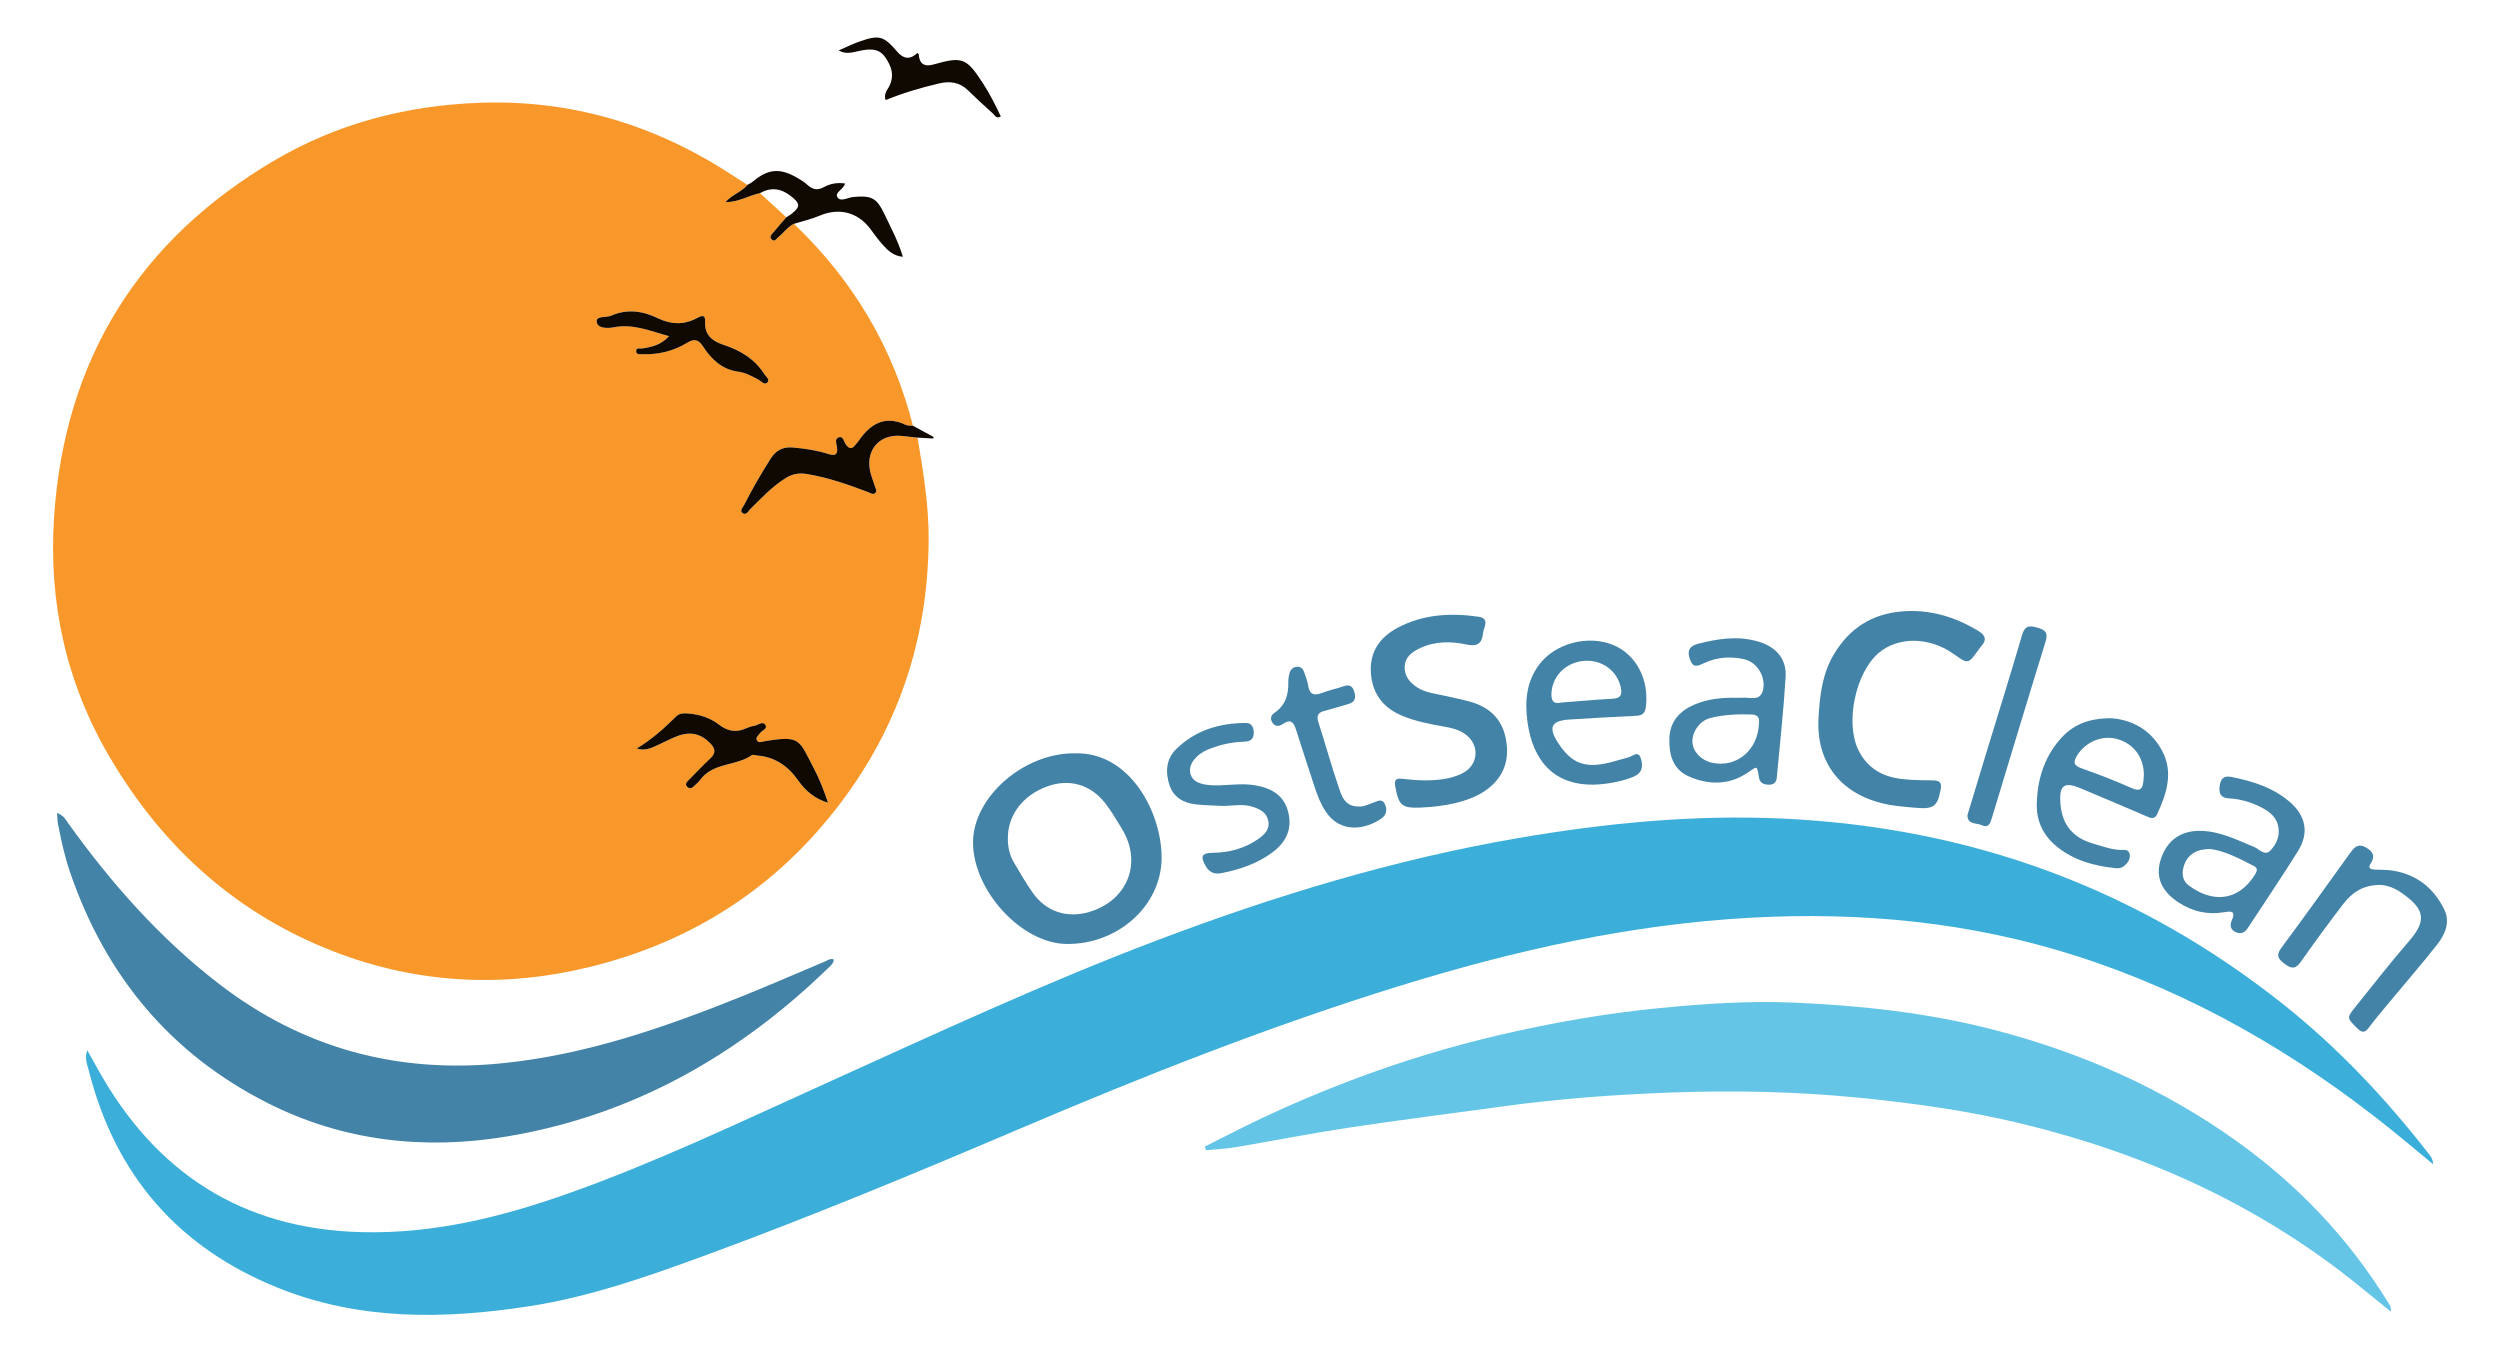 <?xml version="1.0" encoding="UTF-8"?>
<svg id="Ebene_1" xmlns="http://www.w3.org/2000/svg" viewBox="0 0 1196 647">
  <defs>
    <style>
      .cls-1 {
        fill: #3baed9;
      }

      .cls-2 {
        fill: #4283a7;
      }

      .cls-3 {
        fill: #0f0902;
      }

      .cls-4 {
        fill: #64c5e7;
      }

      .cls-5 {
        fill: #f8982b;
      }
    </style>
  </defs>
  <path class="cls-5" d="M379.81,107.07c28.11,26.84,47.38,58.89,56.96,96.65-1.15-.13-2.44.03-3.42-.44-10.21-4.82-17.12-.34-22.77,7.89-.37.55-.88,1-1.27,1.54-1.9,2.61-3.41,1.9-4.9-.46-.81-1.29-1.09-3.8-3.24-2.99-1.94.72-1.04,2.96-.79,4.48.58,3.56-.58,4.57-4.03,3.48-5.57-1.77-11.32-2.63-17.13-3.13-4.62-.39-7.98,1.3-10.48,5.25-4.54,7.17-8.81,14.5-12.65,22.07-.63,1.24-2.34,2.82-.94,3.96,1.84,1.49,2.85-.89,3.89-1.92,5.32-5.27,10.44-10.74,16.86-14.74,3.08-1.92,6.23-2.55,9.96-1.95,10.27,1.65,19.95,5.09,29.6,8.74,1.03.39,2.19,1.34,3.23.4,1.07-.97.19-2.18-.14-3.24-.6-1.9-1.35-3.76-1.9-5.68-3.23-11.05,3.69-19.59,14.89-18.41,2.47.26,4.94.55,7.42.82,2.71,16.09,5.38,32.17,5.31,48.57-.24,52.07-17.27,97.97-51.16,137.38-29.47,34.26-66.71,56.29-110.47,67.13-41.43,10.27-82.74,8.19-122.32-7.02-46.52-17.89-81.96-49.41-107.56-92.77-21.25-35.99-29.58-74.61-26.88-115.36,4.99-75.21,40.57-132.55,105.74-170.76,29.66-17.39,62.16-25.9,96.54-27.34,44.78-1.87,85.47,10.41,122.71,34.93,2.22,1.46,4.49,2.87,6.73,4.3-2.73,3.4-7.29,4.58-10.58,8.29,6.39-.05,11.22-3.2,16.59-4.33,4.19,3.85,8.37,7.7,12.56,11.55-2.05,2.38-4.13,4.73-6.12,7.15-.79.96-2.2,2.04-.91,3.39,1.48,1.54,2.27-.33,3.19-1.04,2.6-2.01,4.42-4.92,7.49-6.38ZM304.61,358.09c3.73,1.31,6.73-.1,9.73-1.45,3.19-1.44,6.28-3.12,9.53-4.39,6.38-2.48,11.5-1.21,15.96,3.39,2.44,2.51,2.74,4.63.03,7.18-3.64,3.42-7.08,7.05-10.6,10.61-.86.87-1.64,1.84-.48,2.99,1.01,1,2.1.82,3.08-.14,1.07-1.05,2.27-2.01,3.15-3.2,6.13-8.34,17.15-6.47,24.71-11.81.51-.36,1.61.13,2.44.19,8.62.66,14.88,5.05,19.76,12.01,3.49,4.98,8.05,8.79,14.21,10.57-1.94-5.85-4.13-11.41-6.89-16.67-7.07-13.42-6.03-15.67-23.68-12.69-1.18.2-2.77,1.04-3.51-.66-.55-1.27.74-2.05,1.33-3,.91-1.47,3.94-2.26,2.82-4.13-1.29-2.16-3.54.11-5.36.38-1.3.19-2.62.59-3.82,1.15-4.69,2.17-8.8,1.52-12.94-1.67-4.29-3.31-9.39-4.97-14.84-5.39-2.05-.16-4.18-.16-5.67,1.33-5.76,5.78-11.84,11.14-18.95,15.42ZM320.05,160.8c-3.78,4.17-8.21,5.21-12.85,5.88-1.02.15-2.75-.57-2.87,1.11-.15,2.04,1.73,1.6,2.93,1.64,7.68.26,14.95-1.49,21.47-5.47,3.57-2.19,5.48-1.46,7.63,1.83,4.01,6.15,9.05,10.95,16.89,12.01,3.45.46,6.59,2.24,9.7,3.87,1.33.7,2.78,2.83,4.26,1.15,1.13-1.29-.78-2.64-1.54-3.83-4.61-7.22-11.43-11.39-19.42-14-5.26-1.71-9.27-4.58-8.93-10.99.22-4.25-2.38-2.66-4.18-1.71-6.12,3.21-12.28,2.91-18.25,0-7.44-3.61-14.88-4.65-22.6-1.27-2.4,1.05-7.28-.14-6.83,3.02.46,3.24,5.49,3.03,8.24,2.5,9.15-1.79,17.24,1.78,26.34,4.24Z"/>
  <path class="cls-1" d="M1164.07,557.02c-7.3-6.02-13.76-11.48-20.36-16.78-45.36-36.39-94.92-65.18-150.54-82.96-50.6-16.17-102.48-21.13-155.38-18.26-57.78,3.13-113.62,15.72-168.68,32.78-61.8,19.15-121.83,42.87-181.31,68.21-50.23,21.4-100.66,42.35-151.96,61.13-27.05,9.9-54.2,19.38-82.84,23.79-40.7,6.27-80.97,6.85-119.97-8.82-47.72-19.17-77.83-53.88-90.49-103.7-.79-3.1-2.23-6.15-.78-9.94,1.74,3.11,3.47,6.21,5.21,9.32,27.44,49.21,68.72,76.09,125.6,77.66,34.15.95,66.68-6.99,98.59-18.25,41.83-14.77,81.8-33.88,122.15-52.12,53.1-24.02,105.93-48.69,160.49-69.33,56.02-21.2,113.17-38.61,172.28-48.78,42.08-7.23,84.47-11.37,127.3-9.33,89.1,4.24,168.96,33.19,238.93,88.82,26.1,20.75,48.77,44.82,69.23,71.05.99,1.26,2.23,2.45,2.54,5.51Z"/>
  <path class="cls-4" d="M576.37,548.52c9.03-4.51,17.98-9.21,27.11-13.5,36.4-17.11,74.14-30.58,113.3-39.74,25.56-5.98,51.41-10.51,77.62-13.06,21.25-2.07,42.48-3.49,63.79-2.56,32.43,1.4,64.59,4.9,96.16,13.13,41.67,10.87,80.43,27.99,115.5,53.02,29.32,20.93,53.76,46.6,72.67,77.38.67,1.09,1.62,2.12,1.23,4.28-4.68-3.79-9.1-7.34-13.49-10.93-48.15-39.51-103.31-64.54-163.53-79.07-25.41-6.13-51.22-9.71-77.23-12.3-30.06-2.98-60.18-3.6-90.28-2.49-26.57.98-53.12,2.91-79.51,6.53-24.86,3.4-49.75,6.55-74.55,10.28-18.07,2.72-36.01,6.29-54.03,9.33-4.66.79-9.42,1-14.14,1.48-.2-.59-.41-1.18-.61-1.77Z"/>
  <path class="cls-2" d="M27.27,388.95c3.21,1.1,4.12,3.16,5.34,4.86,20.69,28.81,43.92,55.16,72.21,76.92,40,30.78,85.11,42.9,134.96,37.98,40.33-3.98,78.2-17.17,115.49-32.19,13.28-5.35,26.39-11.1,39.6-16.63,1.17-.49,2.25-1.51,4-.9-.05,1.99-1.6,3.09-2.8,4.25-43.19,41.83-93.59,70.36-153.24,80.39-39.66,6.67-78.58,2.38-114.84-15.96-46.51-23.53-77.46-60.93-94.37-110.08-2.6-7.56-4.33-15.36-5.84-23.2-.31-1.58-.31-3.22-.51-5.45Z"/>
  <path class="cls-2" d="M514.04,360.39c26.77-.85,41.82,28.72,41.67,50.18-.16,22.72-20.87,41.3-45.48,41.02-21.5-.24-44.74-25.49-44.73-48.6.01-21.58,24.14-42.76,48.54-42.61ZM482.15,401.12c-.02,4.07.82,7.96,2.88,11.46,2.87,4.86,5.71,9.77,8.94,14.39,6.43,9.2,16.46,12.49,27.2,9.29,18.42-5.49,25.49-23.76,15.43-39.98-2.54-4.09-4.95-8.31-7.91-12.09-7.03-8.97-17.16-11.76-27.63-7.99-11.74,4.22-18.98,13.76-18.91,24.91Z"/>
  <path class="cls-2" d="M679.97,386.34c-9.4.36-10.76-.82-12.49-10.16-.55-2.97.27-3.99,3.3-3.62,6.45.78,12.92,1.12,19.41.22,3.51-.49,6.86-1.43,9.94-3.12,7.04-3.87,7.74-12.88,1.5-17.93-3.38-2.74-7.44-3.55-11.56-4.27-6.56-1.15-13.08-2.46-19.27-5.03-9.38-3.9-14.5-10.91-14.99-21.06-.47-9.75,4.44-16.54,12.67-20.96,12.23-6.56,25.39-7.29,38.85-5.37,2.6.37,3.93,1.64,3.06,4.45-.4,1.27-.8,2.56-.96,3.87-.59,4.68-2.92,6.02-7.58,5.02-7.76-1.67-15.56-1.71-22.94,1.91-3.57,1.75-6.65,4.05-6.9,8.43-.27,4.67,2.36,7.78,6.06,10.18,4.19,2.72,9.12,2.98,13.79,4.11,3.72.9,7.49,1.6,11.17,2.6,10.64,2.91,16.53,9.57,17.76,20.36,1.17,10.35-3.15,18.08-11.96,23.4-6.6,3.98-17.18,6.51-28.85,6.96Z"/>
  <path class="cls-2" d="M869.93,344.44c.61-12.48,2.05-22.44,7.44-31.47,7.36-12.33,18.05-19.22,32.38-20.46,13.3-1.15,25.33,2.5,36.63,9.28,3.55,2.13,4.24,4.42,1.3,7.52-.34.36-.61.79-.9,1.19-5.28,7.43-5.16,7.3-12.19,2.32-11.72-8.31-26.66-8.25-35.83-.45-11.04,9.4-16.06,33.13-9.81,46.23,4.21,8.82,11.59,13.03,20.93,14.08,4.95.56,9.96.63,14.95.67,3.09.02,4.19,1.03,3.6,4.21-1.54,8.22-3.2,9.59-11.73,8.9-3.65-.3-7.3-.6-10.92-1.13-23.73-3.54-36.74-19.27-35.84-40.88Z"/>
  <path class="cls-2" d="M1010.19,343.62c8.71.63,18.34,4.77,24.04,15.3,5.7,10.54,2.31,20.67-2.25,30.58-1.34,2.9-3.48,1.69-5.5.83-10.41-4.43-20.81-8.9-31.25-13.26-7.87-3.29-10.2-1.25-9.53,7.36.8,10.32,6.11,16.47,15.9,19.23,4.16,1.17,8.2,2.74,12.59,2.94,1.74.08,4.11-.49,4.63,1.87.55,2.47-.93,4.46-2.84,5.97-1.08.85-2.44,1.04-3.8.9-10.27-1.04-20.03-3.7-28.18-10.32-6.41-5.2-9.83-12.09-9.61-20.49.3-11.47,3.44-21.96,11.1-30.79,5.78-6.65,13.01-10.18,24.68-10.13ZM1025.64,370.9c.02-8.67-4.93-15.19-12.87-17.38-7.07-1.95-15.02,1.39-19.01,7.77-1.88,3.02-2.05,4.81,1.92,6.22,8.16,2.9,16.26,6.01,24.16,9.54,4.41,1.97,5.21-.1,5.6-3.57.11-.99.14-1.99.18-2.57Z"/>
  <path class="cls-2" d="M762.29,375.38c-17.89.28-29.03-10.41-31.6-30.45-1.24-9.67-.44-18.9,5.73-27.08,7.57-10.03,23.05-14.23,35.18-9.35,11.03,4.44,17.33,16.39,15.82,29.46-.36,3.09-1.5,4.33-4.62,4.47-10.64.47-21.27,1.15-31.9,1.78-8.74.52-10.35,3.72-5.61,11.03,6.3,9.72,12.51,12.33,23.72,9.8,3.4-.76,6.72-1.89,10.11-2.75,1.97-.5,4.55-3.34,5.79.33,1.05,3.11,1.23,6.63-2.71,8.61-4.22,2.12-12.92,4.03-19.9,4.15ZM746.89,336.11c8.06-.62,16.33-1.39,24.62-1.84,3.59-.2,4.59-1.65,3.95-5.05-1.53-8.08-8.85-13.66-17.44-13.08-8.8.59-15.53,7.31-15.81,15.58-.11,3.29.69,5.28,4.69,4.4Z"/>
  <path class="cls-2" d="M1052.83,397.49c9.28.15,17.33,4.33,25.63,7.74,2.43,1,4.99,4.4,7.58,1.76,3.18-3.22,4.99-7.51,3.71-12.35-1.02-3.83-3.83-6.17-7.13-7.96-5.04-2.74-10.43-4.41-16.18-4.73-3.55-.2-4.99-1.75-4.6-5.46.38-3.7,1.74-5.59,5.68-4.8,10.05,2.03,19.71,4.98,27.72,11.79,7.83,6.66,9.58,14.87,4.16,23.6-7.73,12.45-16.01,24.55-24.01,36.83-1.52,2.33-3.45,3.13-5.94,1.97-2.46-1.14-2.74-3.34-1.77-5.51,2.12-4.77-.43-4.5-3.83-3.94-7.91,1.31-15.18-.4-21.87-4.86-7.91-5.27-10.81-11.98-8.42-19.94,2.82-9.41,9.56-14.35,19.29-14.15ZM1057.41,406.18c-6.44-.12-10.66,2.59-12.43,7.41-1.36,3.71-1.19,7.54,2.1,10,10.85,8.13,23.51,8.17,31.82-5.38.85-1.39,1.34-2.88-.48-3.82-7.06-3.66-14.11-7.37-21-8.22Z"/>
  <path class="cls-2" d="M831.29,333.81c.67,0,1.34.06,2-.01,3.78-.43,8.98,2.17,10.21-4.06,1.22-6.23-3.05-12.99-9.02-14.35-6.48-1.47-12.97-1.05-19.06,1.76-3.01,1.39-5.38,2.79-6.96-1.71-1.44-4.09-.29-6.37,3.82-7.43,9.45-2.44,18.95-3.94,28.58-1.17,8.75,2.51,13.9,8.3,13.38,16.98-.96,16.11-2.77,32.17-4.23,48.25-.23,2.5-1.73,3.42-4.08,3.32-2.42-.1-4.04-.9-4.48-3.65-.9-5.69-.74-5.28-5.31-2.15-8.84,6.05-18.51,6.04-28.06,1.92-7.86-3.39-9.68-10.52-9.45-18.27.23-7.86,4.68-12.93,11.62-16.01,6.7-2.97,13.81-3.57,21.03-3.4ZM841.5,345.99c.17-1.6.24-4.07-3.5-4.19-6.68-.21-13.34.08-19.83,1.7-5.03,1.26-8.82,6.77-8.51,11.62.29,4.56,4.13,8.58,9.33,9.76,11.51,2.62,22.06-5.77,22.51-18.9Z"/>
  <path class="cls-2" d="M1138.11,423.34c-8.31.24-13.27,4.12-17.21,9.27-6.88,8.99-13.59,18.12-20.09,27.38-2.38,3.39-4.27,3.78-7.6,1.28-3.12-2.34-4.67-3.99-1.77-7.88,11.03-14.83,21.77-29.88,32.56-44.89,1.95-2.72,3.75-5.28,7.65-3.18,3.54,1.9,4.9,4.23,2.34,8.01-1.35,2,.2,2.6,1.95,2.68,2.66.13,5.35.03,7.98.39,11.85,1.61,20.28,8.24,25.42,18.71,2.97,6.04.4,11.95-3.41,16.77-7.84,9.93-16.15,19.49-24.23,29.22-2.87,3.46-5.75,6.92-8.44,10.52-1.83,2.43-3.21,2.65-5.51.36-5-5-5.2-4.94-.84-10.38,8.44-10.52,16.74-21.17,25.57-31.36,8.39-9.7,8.05-15.32-4.33-23.62-3.36-2.25-7.25-3.32-10.01-3.29Z"/>
  <path class="cls-2" d="M585.56,385.58c-4.48-.24-8.99-.27-13.45-.76-5.86-.64-10.68-3.36-12.61-9.16-2.04-6.15-1.71-12.44,3.17-17.26,9.15-9.04,20.62-12.44,33.23-12.54,2.78-.02,3.74,1.84,3.89,4.24.16,2.75-1.04,4.56-3.96,4.67-5.2.19-10.27.98-15.17,2.79-.94.35-1.9.62-2.82,1.02-5.8,2.5-9.17,6.95-8.44,11.1.71,4.05,4.6,5.97,11.79,6.04,6.48.06,12.94-1.15,19.44,0,7.82,1.39,13.8,4.8,15.74,13.16,1.9,8.21-1.4,14.3-7.82,19.03-7.26,5.35-15.61,8.11-24.35,9.82-3.3.65-5.8-.5-7.5-3.55-2.57-4.6-1.76-6.15,3.6-6.2,7.87-.08,15.17-2.08,21.64-6.6,2.91-2.03,5.59-4.48,4.82-8.61-.75-3.98-3.85-5.6-7.29-6.75-4.56-1.52-9.25-.6-13.9-.45Z"/>
  <path class="cls-2" d="M650.41,385.84c2.01.14,4.26-1.03,6.6-1.86,1.96-.7,4.2-2.19,5.55.77,1.16,2.55.7,5.14-1.58,6.74-7.57,5.33-19.65,7.51-26.8-3.3-2.4-3.62-3.95-7.69-5.3-11.81-3.01-9.17-6.02-18.33-8.93-27.53-1.06-3.37-2.57-4.97-6.05-2.62-1.79,1.21-3.67,1.74-5.18-.53-1.31-1.96-.62-3.59,1.06-4.74,5.24-3.58,6.69-8.74,6.55-14.7-.03-1.31.18-2.67.5-3.95.48-1.94,1.7-3.29,3.82-3.34,1.99-.04,2.9,1.33,3.42,3.06.58,1.91,1.46,3.78,1.71,5.73.62,4.68,3.02,5.18,6.94,3.66,3.25-1.26,6.72-1.94,10-3.1,2.87-1.02,4.39-.12,5.2,2.71.81,2.85.37,4.89-2.82,5.76-3.85,1.06-7.65,2.32-11.51,3.3-3.15.8-3.85,2.38-2.86,5.47,3.31,10.29,6.18,20.73,9.66,30.96,1.5,4.4,2.99,9.54,10,9.32Z"/>
  <path class="cls-3" d="M438.96,209.38c-2.47-.27-4.94-.56-7.42-.82-11.2-1.18-18.12,7.36-14.89,18.41.56,1.91,1.31,3.77,1.9,5.68.33,1.06,1.21,2.27.14,3.24-1.05.94-2.2,0-3.23-.4-9.65-3.64-19.34-7.09-29.6-8.74-3.73-.6-6.88.03-9.96,1.95-6.43,4-11.55,9.48-16.86,14.74-1.04,1.03-2.05,3.42-3.89,1.92-1.4-1.14.32-2.72.94-3.96,3.83-7.57,8.11-14.9,12.65-22.07,2.5-3.94,5.87-5.64,10.48-5.25,5.82.5,11.57,1.36,17.13,3.13,3.45,1.1,4.61.08,4.03-3.48-.25-1.51-1.15-3.75.79-4.48,2.15-.8,2.43,1.7,3.24,2.99,1.48,2.35,2.99,3.07,4.9.46.39-.54.9-.99,1.27-1.54,5.64-8.24,12.56-12.72,22.77-7.89.99.47,2.27.31,3.42.44,3.28,1.77,6.56,3.54,9.83,5.31-.06.26-.11.52-.17.77-2.49-.14-4.99-.28-7.48-.43Z"/>
  <path class="cls-2" d="M941.22,389.96c2.95-9.73,5.83-19.29,8.74-28.84,5.82-19.1,11.8-38.16,17.39-57.33,1.35-4.63,3.61-4.57,7.37-3.52,3.78,1.06,5.18,2.47,3.88,6.68-8.67,28-17.1,56.07-25.61,84.11-.75,2.46-1.45,5.3-4.95,3.69-2.51-1.15-6.84-.12-6.82-4.79Z"/>
  <path class="cls-3" d="M363.6,92.4c-5.37,1.13-10.2,4.28-16.59,4.33,3.3-3.7,7.85-4.89,10.58-8.29.84-.51,1.76-.92,2.5-1.54,7.51-6.22,13.06-6.69,21.58-1.68,1.57.92,3.15,1.91,4.49,3.13,2.47,2.24,4.74,2.95,8,1.16,2.95-1.62,6.41-2.31,10.09-1.72-.64,2.88-5.2,4.23-3.54,6.69,1.47,2.19,4.92,0,7.47-.24,8.72-.83,11.23.39,14.93,8.19,3.1,6.53,6.58,12.91,8.83,20.42-4.54-.42-7.13-3-9.53-5.64-2.23-2.45-4.15-5.19-6.16-7.84-6.05-7.96-14.95-10.1-24.15-6.19-3.93,1.67-8.18,2.62-12.29,3.89-3.07,1.46-4.9,4.37-7.49,6.38-.92.71-1.71,2.58-3.19,1.04-1.29-1.35.12-2.43.91-3.39,1.99-2.42,4.08-4.77,6.12-7.15.82-.53,1.71-.99,2.47-1.6,4.28-3.41,4.26-4.89.01-8.33-4.67-3.78-9.63-4.73-15.04-1.63Z"/>
  <path class="cls-3" d="M401.21,24.12c3.32-1.43,6.57-3.05,9.98-4.25,9.5-3.34,11.55-2.71,18.14,4.97q4.53,5.28,9.49.53c.24.17.69.33.7.52q.38,6.84,7,4.97c13.89-3.93,15.8-3.2,23.63,8.83,3.33,5.12,6.06,10.52,8.64,16.04-2.24,1.18-2.79-.5-3.64-1.28-4.06-3.69-8.12-7.37-12.03-11.21-3.99-3.92-8.6-4.54-13.81-3.34-8.71,2.02-17.26,4.56-25.62,7.99-.93-2.62.43-4.36,1.35-5.94,3.16-5.46,1.48-10.38-1.73-14.82-3.09-4.28-7.73-3.73-12.31-2.76-3.14.67-6.3,1.81-9.78-.26Z"/>
  <path class="cls-3" d="M304.61,358.09c7.11-4.28,13.18-9.64,18.95-15.42,1.49-1.49,3.62-1.49,5.67-1.33,5.45.42,10.55,2.08,14.84,5.39,4.14,3.19,8.25,3.84,12.94,1.67,1.2-.55,2.52-.96,3.82-1.15,1.82-.26,4.07-2.54,5.36-.38,1.12,1.87-1.91,2.66-2.82,4.13-.59.95-1.88,1.73-1.33,3,.74,1.71,2.33.86,3.51.66,17.64-2.99,16.61-.73,23.68,12.69,2.77,5.25,4.95,10.82,6.89,16.67-6.16-1.78-10.72-5.6-14.21-10.57-4.88-6.96-11.14-11.35-19.76-12.01-.83-.06-1.93-.55-2.44-.19-7.57,5.35-18.58,3.47-24.71,11.81-.88,1.19-2.08,2.15-3.15,3.2-.98.96-2.07,1.14-3.08.14-1.16-1.15-.38-2.12.48-2.99,3.51-3.55,6.95-7.19,10.6-10.61,2.71-2.54,2.41-4.66-.03-7.18-4.46-4.6-9.58-5.87-15.96-3.39-3.25,1.26-6.34,2.94-9.53,4.39-3,1.36-6.01,2.76-9.73,1.45Z"/>
  <path class="cls-3" d="M320.05,160.8c-9.11-2.46-17.19-6.03-26.34-4.24-2.75.54-7.78.74-8.24-2.5-.45-3.16,4.43-1.97,6.83-3.02,7.72-3.38,15.16-2.34,22.6,1.27,5.97,2.9,12.13,3.21,18.25,0,1.8-.95,4.41-2.54,4.18,1.71-.34,6.41,3.68,9.27,8.93,10.99,7.99,2.61,14.81,6.77,19.42,14,.76,1.18,2.67,2.54,1.54,3.83-1.48,1.68-2.93-.45-4.26-1.15-3.11-1.63-6.25-3.41-9.7-3.87-7.84-1.05-12.88-5.86-16.89-12.01-2.15-3.29-4.05-4.02-7.63-1.83-6.52,3.99-13.79,5.74-21.47,5.47-1.2-.04-3.08.39-2.93-1.64.12-1.68,1.85-.96,2.87-1.11,4.64-.67,9.07-1.71,12.85-5.88Z"/>
</svg>